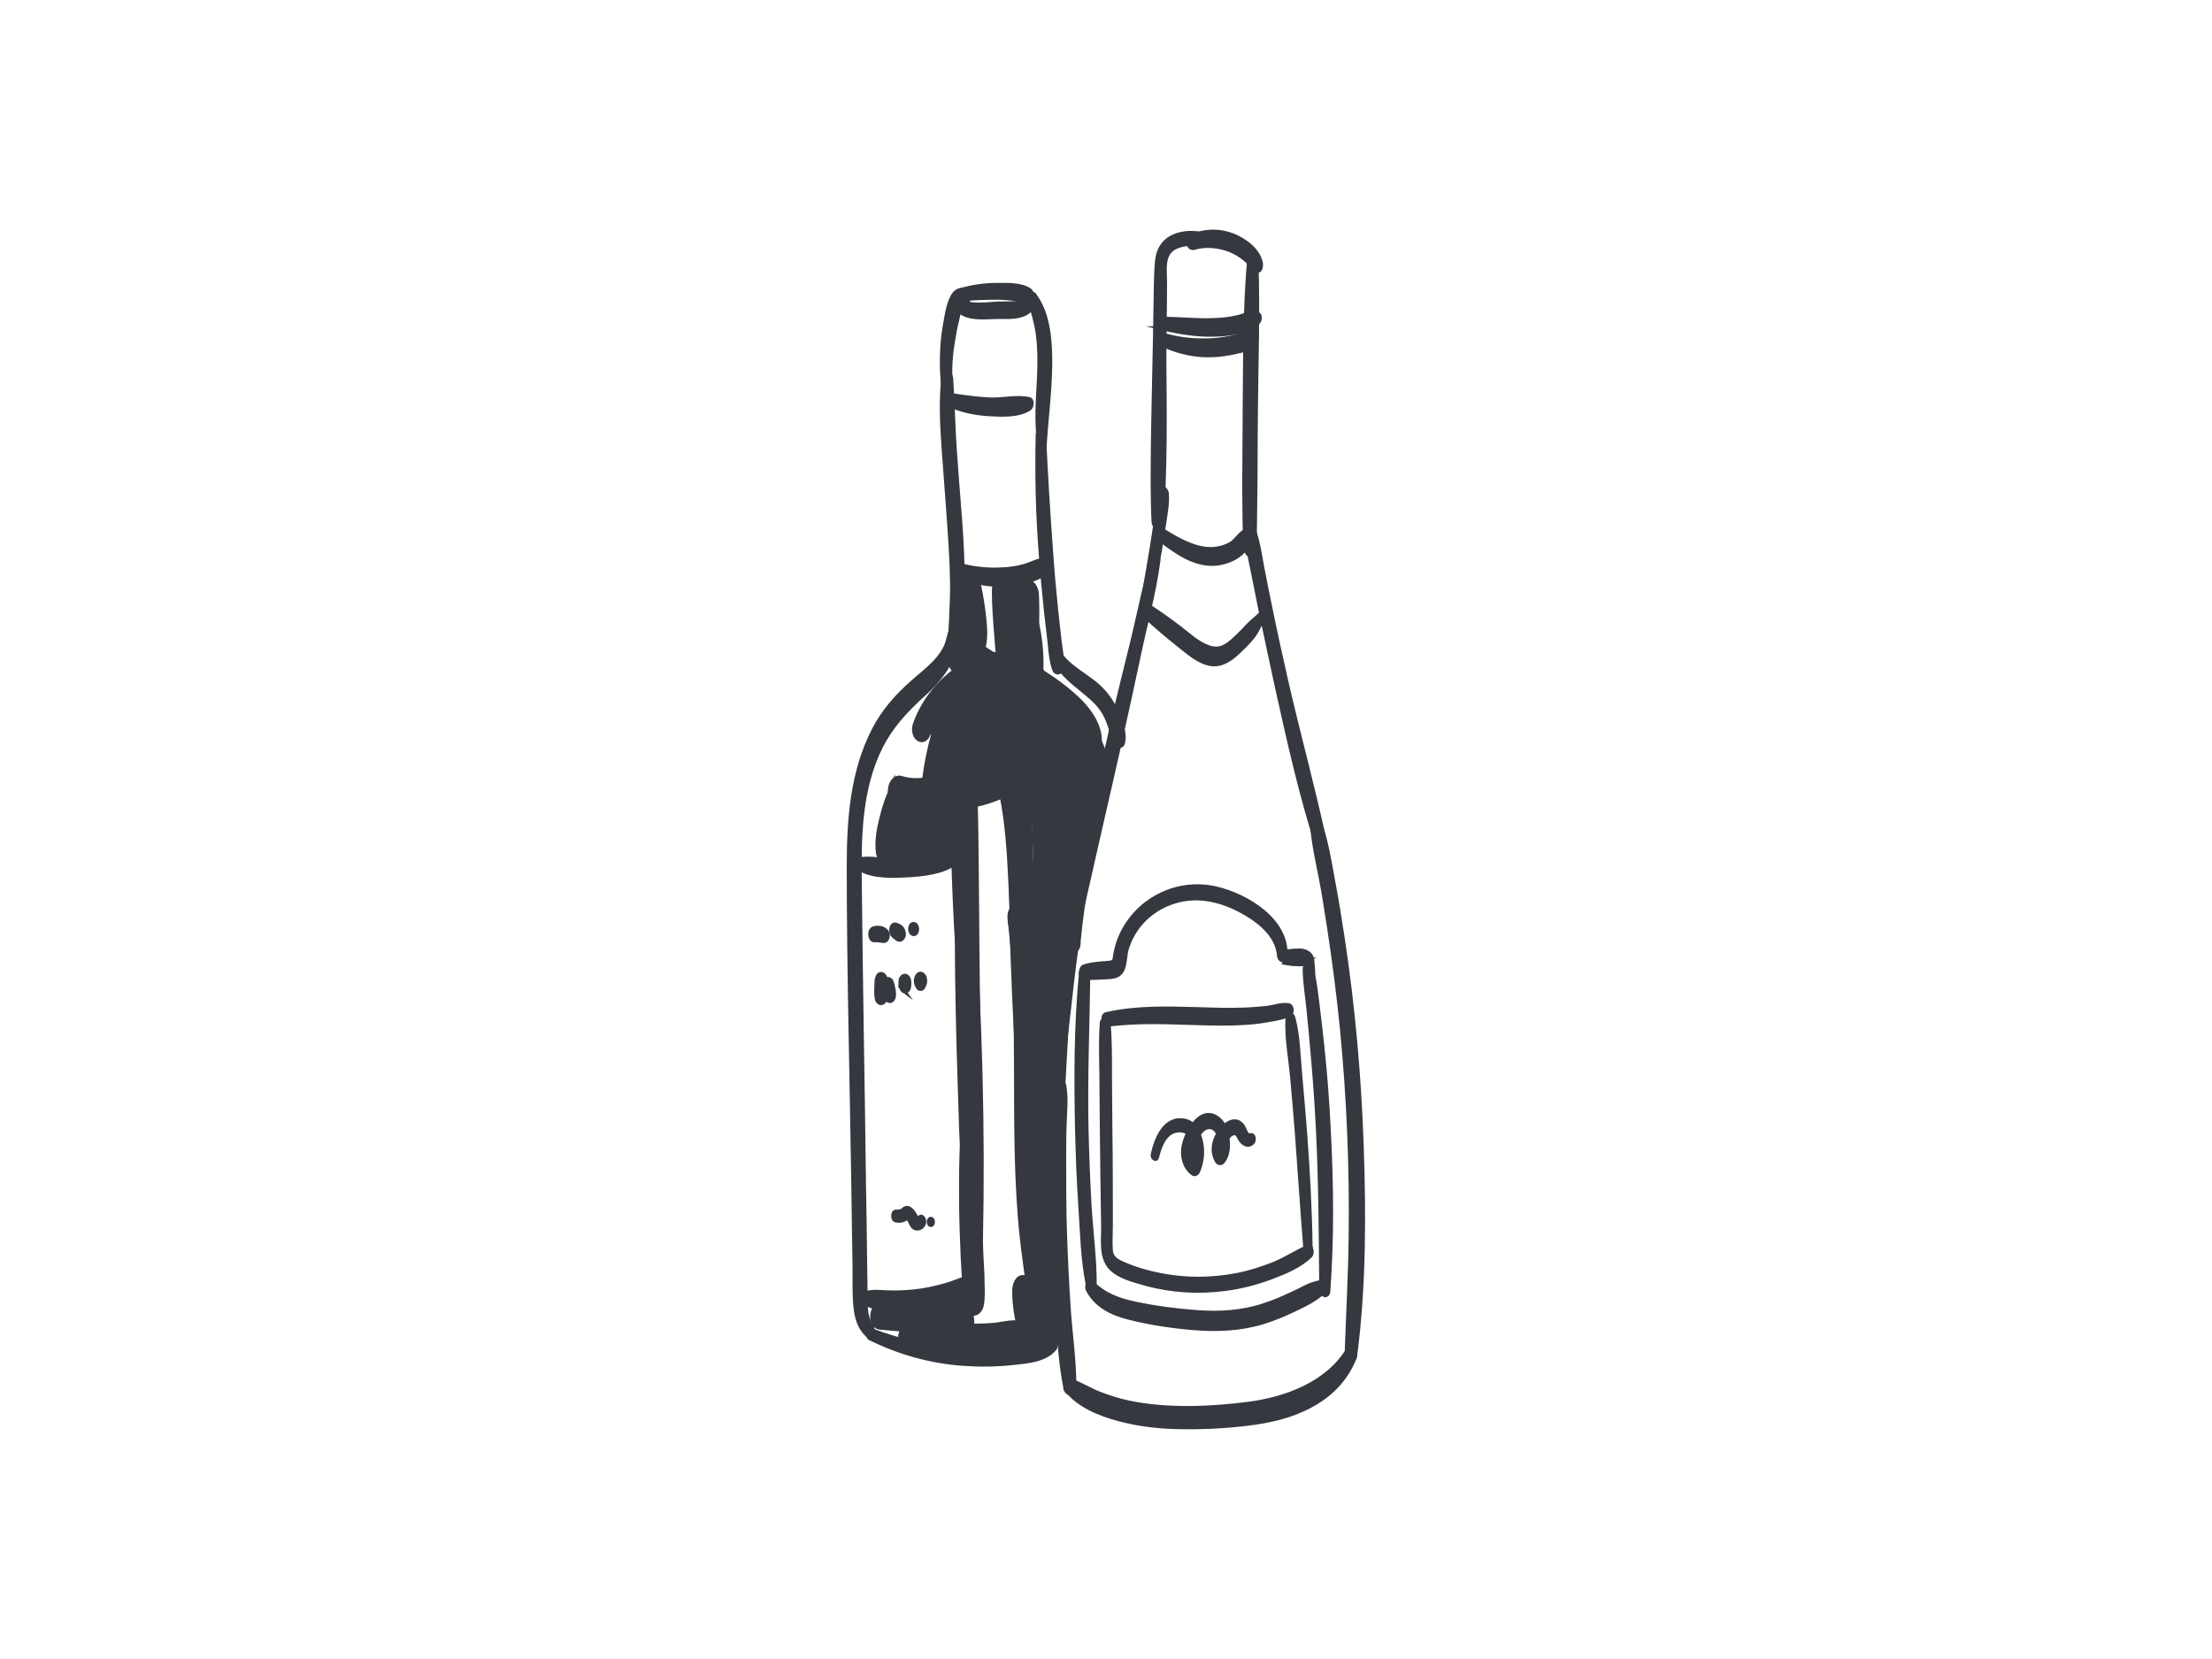 <svg xmlns="http://www.w3.org/2000/svg" id="Layer_1" data-name="Layer 1" viewBox="0 0 100 75"><defs><style>      .cls-1 {        fill: #35383f;        stroke: #35383f;        stroke-miterlimit: 10;        stroke-width: .2px;      }    </style></defs><path class="cls-1" d="M43.76,13.43c-.11-.4-.49-.39-.68-.04-.22.39-.28.92-.36,1.35-.09.49-.12.99-.13,1.49,0,.26,0,.53.02.79.02.21.01.45.11.64.04.09.15.11.18,0,.09-.31.04-.67.05-.99.01-.37.04-.73.1-1.1s.11-.7.2-1.05c.04-.19.08-.39.15-.57.06-.16.14-.18.28-.26.08-.05.11-.17.09-.26h0Z"></path><path class="cls-1" d="M42.66,17.04c-.12,1.04-.07,2.08,0,3.12s.16,2.07.23,3.11.15,2.07.16,3.1-.09,2.1-.1,3.15c0,.17.22.35.29.11.27-.98.28-2.02.28-3.04s-.05-2.11-.13-3.16-.17-2.11-.24-3.17-.09-2.11-.16-3.17c-.02-.23-.29-.36-.33-.06h0Z"></path><path class="cls-1" d="M43.2,13.52c-.03,1,1.28.81,1.92.8.41,0,.92.04,1.28-.18.25-.15.44-.45.37-.75-.02-.08-.09-.14-.15-.06-.35.48-.92.38-1.46.4-.26,0-1.64.2-1.66-.22-.01-.29-.29-.27-.3,0h0Z"></path><path class="cls-1" d="M43.47,13.52c.52-.05,1.05-.07,1.58-.07.25,0,.51.02.76.05s.49.1.73.01c.13-.04.12-.3.02-.37-.38-.29-1.07-.25-1.53-.25-.55,0-1.08.09-1.61.23-.15.04-.12.42.05.4h0Z"></path><path class="cls-1" d="M46.55,13.56c.15.52.31,1.03.38,1.57s.08,1.12.06,1.69c-.04,1.16-.19,2.36.06,3.51.03.15.15.08.16-.04.07-1.25.24-2.5.26-3.76.01-1.04-.06-2.31-.7-3.17-.12-.16-.25.07-.21.2h0Z"></path><path class="cls-1" d="M46.92,19.68c-.04,1.79,0,3.57.14,5.36.06.88.15,1.76.24,2.64.05.43.1.86.15,1.29s.07.9.22,1.3c.08.21.31.13.33-.07.03-.41-.06-.83-.11-1.24-.05-.45-.1-.9-.15-1.35-.09-.88-.17-1.76-.23-2.64-.13-1.76-.24-3.53-.32-5.3-.01-.25-.27-.25-.27,0h0Z"></path><path class="cls-1" d="M42.87,28.94c-.22.82-.97,1.34-1.58,1.88-.72.63-1.34,1.32-1.78,2.18-.98,1.9-1.13,4.06-1.13,6.16,0,4.69.13,9.39.2,14.08.02,1.33.04,2.66.06,4,.01.6-.02,1.22.04,1.82.05.48.16.94.53,1.28.19.17.28-.27.19-.39-.28-.37-.27-.82-.28-1.26,0-.57-.01-1.13-.02-1.7-.01-1.15-.03-2.3-.05-3.45-.03-2.28-.06-4.56-.1-6.84-.03-2.26-.07-4.52-.09-6.77-.03-2.08,0-4.27.95-6.17.47-.93,1.14-1.65,1.9-2.34.69-.62,1.29-1.33,1.49-2.26.05-.22-.25-.52-.33-.2h0Z"></path><path class="cls-1" d="M39.33,60.49c1.34.66,2.76,1.06,4.26,1.16.74.05,1.48.04,2.21-.04.64-.07,1.44-.12,1.88-.65.09-.11.09-.59-.14-.46-.6.33-1.24.44-1.91.51s-1.4.09-2.11.04c-1.41-.09-2.82-.4-4.14-.91-.16-.06-.18.28-.05.35h0Z"></path><path class="cls-1" d="M47.51,29.43c.25.85.89,1.33,1.54,1.86.36.29.7.6.92,1.02.13.25.22.52.3.79.06.21.1.46.29.59.08.05.16.01.19-.08.14-.46-.12-1.05-.31-1.48s-.48-.82-.84-1.14c-.6-.53-1.54-.94-1.85-1.73-.09-.23-.3,0-.25.17h0Z"></path><path class="cls-1" d="M43.22,25.94c.66.35,1.33.51,2.09.48.62-.02,1.54-.14,2-.59.11-.11.13-.54-.11-.52-.31.03-.61.21-.91.29-.33.09-.66.14-1,.15-.66.04-1.37-.04-2.01-.23-.21-.06-.22.34-.07.42h0Z"></path><path class="cls-1" d="M43.04,18.36c.57.22,1.13.33,1.74.36.55.03,1.27.06,1.75-.25.11-.07.16-.38-.01-.42-.54-.12-1.15.03-1.7.02-.58-.02-1.17-.1-1.75-.19-.2-.04-.19.43-.03.49h0Z"></path><path class="cls-1" d="M38.89,39.29c.6.35,1.52.31,2.19.27s1.5-.13,2.08-.53c.11-.08.08-.38-.08-.39-.33-.01-.69.07-1.02.12s-.7.1-1.05.12c-.33.02-.67.02-1,0-.36-.02-.75-.09-1.1-.03-.19.03-.16.34-.03.42h0Z"></path><path class="cls-1" d="M43.42,38.92c.08,2.45.23,4.91.31,7.36s.13,4.91.13,7.37c0,1.41-.02,2.82-.04,4.23,0,.14.08.36.24.35.17,0,.22-.23.23-.36.16-4.95.08-9.91-.2-14.85-.08-1.39-.2-2.78-.36-4.16-.03-.27-.32-.17-.31.07h0Z"></path><path class="cls-1" d="M39.07,58.89c.37.23.82.25,1.25.27.46.02.93,0,1.39-.07s.89-.16,1.32-.3.86-.28,1.12-.65c.06-.08.06-.32-.07-.35-.37-.08-.75.13-1.09.24-.44.14-.88.25-1.34.32-.42.06-.85.09-1.28.09s-.86-.08-1.26.03c-.14.04-.13.34-.02.41h0Z"></path><path class="cls-1" d="M41.9,33.31c.42-.83,1.04-1.57,1.84-2.06l-.33-1.08c-.62.58-1.11,1.34-1.43,2.13-.14.34.09,1.18.57.83.4-.29.67-.72.94-1.13.24-.37.47-.71.92-.83l-.47-.87c-.38.84-.82,1.68-1.13,2.55-.09.24-.06.62.16.79s.44,0,.51-.22c.23-.7.78-1.47,1.4-1.89l-.33-.12c-.13-.21,0-.34-.08-.14-.03.07-.06.13-.1.2-.08.17-.17.33-.25.5-.17.35-.35.69-.51,1.04-.1.23-.06.58.09.79.11.16.37.27.52.09.48-.55.96-1.11,1.45-1.66l-.67-.56c.03.44-.18.84-.5,1.14-.25.24-.27.69-.15.99.11.26.4.48.66.24.66-.62.96-1.51.86-2.4-.02-.2-.06-.43-.23-.57-.12-.1-.33-.12-.44.01-.47.57-.96,1.12-1.45,1.68l.61.88c.23-.51.43-1.04.64-1.56.19-.48.29-.95,0-1.42-.06-.09-.22-.2-.33-.12-.39.26-.71.57-1,.95-.14.18-.26.36-.38.55s-.21.41-.35.58l.48.89c.47-.84.82-1.76,1.22-2.64.15-.32-.02-.99-.47-.87-.5.13-.84.52-1.12.92-.25.36-.46.83-.84,1.08l.48.89c.28-.64.66-1.19,1.13-1.71.18-.2.22-.5.14-.75-.05-.16-.25-.48-.47-.33-.98.65-1.72,1.52-2.12,2.64-.07.2-.05.47.1.62.12.13.33.13.42-.05h0Z"></path><path class="cls-1" d="M43.56,33.71c-.34,1.25-.57,2.49-.62,3.78l.89-.02c.02-.75.02-1.49-.02-2.24-.03-.62.03-1.51-.63-1.82-.21-.1-.4.13-.46.3-.51,1.46-.65,2.98-.46,4.52.03.21.2.5.45.49.25,0,.39-.3.42-.51.14-.82.14-1.64.03-2.46-.03-.2-.19-.48-.43-.47s-.37.29-.4.49c-.1.68-.26,1.34-.44,2l.74-.02c-.16-.38-.35-.75-.51-1.12-.13-.28-.3-.63-.65-.61-.2,0-.34.25-.36.44-.03.33-.04.66-.06.99-.01.23.13.58.38.62s.42-.25.45-.47c.08-.7-.08-1.42-.51-1.98-.29-.38-.6-.05-.68.29-.14.59-.29,1.22-.19,1.83.07.4.52.56.68.12.18-.52.18-1.1.31-1.63l-.68.29c.16.23.28.48.26.76l.83.15c0-.28-.01-.55-.03-.83l-.27.57c-.08-.06-.1-.06-.06.02l.06.18.11.35c.08.24.12.48.2.72.14.42.61.38.74-.02.24-.75.4-1.54.51-2.31l-.85-.15c.07.65.05,1.28-.06,1.92l.87-.02c-.16-1.18-.03-2.38.34-3.5l-.46.3c-.08-.04-.07-.21-.06.02,0,.12,0,.24.01.35,0,.27.01.55.02.82,0,.55,0,1.1-.01,1.65,0,.26.15.67.46.66.33,0,.42-.44.43-.69.05-1.13.15-2.27.36-3.38.04-.2-.02-.5-.21-.61-.18-.1-.37.04-.42.22h0Z"></path><path class="cls-1" d="M43.21,26.45c.03.95.08,1.9.15,2.86.02.24.11.58.38.63.26.04.43-.25.46-.48.11-.93.13-1.88.08-2.82l-.83.19c.1.43.17.87.2,1.32.03.47.01.95.18,1.39.08.21.36.33.49.08.25-.48.23-1.03.18-1.55s-.13-1.07-.25-1.6c-.05-.22-.21-.51-.48-.45s-.36.41-.35.64c.04.83.02,1.65-.06,2.47l.84.15c-.1-1-.2-1.99-.33-2.99-.02-.18-.18-.41-.38-.36s-.29.33-.28.52h0Z"></path><path class="cls-1" d="M45.5,26.32c-.17.87-.12,1.81.24,2.62.08.18.25.36.47.27s.29-.4.28-.6c0-.74-.05-1.49-.02-2.24l-.77.02c.08,1.04.16,2.08.26,3.12.02.24.1.59.39.64.26.04.45-.25.46-.48.06-.92.1-1.84.06-2.76,0-.22-.11-.55-.37-.6s-.39.24-.43.45c-.14.65-.16,1.34.14,1.95.22.43.54.1.55-.24.02-.47.01-.94.09-1.4l-.8-.14c.03.81,0,1.61-.1,2.41l.85.15c-.11-1.09-.24-2.18-.37-3.27-.03-.2-.2-.46-.43-.41-.24.05-.33.37-.32.58.03.74-.02,1.49-.03,2.24l.75-.33c-.21-.56-.36-1.13-.31-1.73.02-.2-.01-.51-.24-.59s-.35.17-.38.35h0Z"></path><path class="cls-1" d="M43.24,30.34c.57.19,1.06.42,1.47.87.19.21.46,0,.55-.18.12-.25.13-.64-.05-.86-.19-.24-.39-.47-.58-.72l-.37,1.05c.48.25.88.61,1.18,1.05l.26-1.07c-.31-.03-.53-.29-.78-.43-.28-.16-.35.44-.28.59.21.4.58.68.88,1.01.18.2.44,0,.52-.17.12-.25.11-.59-.05-.82-.41-.58-.93-1.02-1.55-1.36-.2-.11-.4.14-.45.3-.08.23-.07.55.08.75.19.25.37.51.55.77l.5-1.04c-.47-.48-1.13-.81-1.81-.77-.44.03-.45.92-.07,1.04h0Z"></path><path class="cls-1" d="M44.49,30.56c.34.15.76.17,1.12.28.17.05.33.11.49.18.1.04.19.09.28.14.04.02.2.16.15.05l-.05-.47v.07c.08-.14.16-.28.25-.42-.17.08-.32.1-.46.23-.18.15-.17.55.02.7.15.12.3.14.47.22.16.07.29-.05.38-.16.23-.29.17-.77-.05-1.05-.18-.24-.53-.38-.8-.49-.52-.21-1.29-.41-1.82-.14-.3.15-.28.74.02.88h0Z"></path><path class="cls-1" d="M46.16,30.85l-.03.1-.14.13.06-.02-.26-.05c.41.28.8.6,1.09,1,.14.18.24.37.34.58.11.22.18.49.33.68.22.28.51.06.55-.24.07-.65-.27-1.34-.66-1.85s-.85-.89-1.42-1.12c-.08-.03-.2,0-.26.06-.16.18-.24.37-.22.61.01.17.08.42.28.46.19.03.31-.18.33-.35h0Z"></path><path class="cls-1" d="M46.54,31.85c.25.98.48,1.96.68,2.95.05.24.25.55.54.44s.32-.56.28-.81c-.22-1.44-.98-2.72-2.04-3.69-.35-.32-.65.28-.62.57.05.44.18.83.43,1.2.23.33.52.62.75.95.47.67.7,1.39.82,2.19l.8-.54c-.32-.6-.63-1.2-1.01-1.77-.19-.29-.38-.57-.59-.84-.18-.24-.39-.53-.71-.57-.83-.1-.69,1.22-.47,1.67.32.64.81,1.21,1.23,1.79l.58-.93c-.4-.55-1.01-1.04-1.7-1.13-.82-.11-1.31.7-1.14,1.44.04.19.27.62.54.44.58-.38,1.09-1.29.62-1.95-.41-.58-1.24-.08-1.55.35-.38.52-.52,1.69.33,1.81.35.05.72.02,1.08.02.39,0,.78,0,1.16.01l-.15-1.29c-.52.12-1.04.28-1.56.43-.42.12-.83.25-1.06.66-.12.22-.15.49-.07.73.05.15.2.44.41.4.68-.15,1.32-.4,1.91-.78.52-.34.27-1.65-.37-1.21-.47.32-1.02.55-1.57.67l.34,1.13c.14-.25.67-.3.92-.37.44-.12.89-.24,1.33-.38.48-.15.39-1.29-.15-1.29-.41,0-.81,0-1.22,0-.19,0-.39,0-.58,0-.15,0-.32.03-.45-.04l.19.16-.04-.05.12.29c.06.21-.07.18.05.07.05-.05.1-.1.16-.14s.14-.07.21-.09c.06-.01.14.03.09-.02l-.16-.23.03.08-.06-.5c0,.14-.08.24-.2.31l.54.44c-.1.24-.11.34-.03.28.01,0,.03-.02.04-.02.06,0,.13-.04.2-.03.17,0,.34.07.49.15.29.14.55.36.74.61.17.22.44.23.6-.01s.16-.67-.02-.92c-.23-.31-.46-.61-.69-.92-.1-.14-.21-.27-.31-.41-.05-.07-.1-.13-.14-.2l-.03-.05c-.05-.15-.07-.11-.05.12l-.17.16c.1-.06.75,1.04.84,1.2.28.47.55.96.76,1.47.09.2.28.4.51.3s.33-.44.31-.66c-.07-.9-.35-1.76-.81-2.54-.2-.34-.45-.65-.72-.95-.22-.25-.48-.51-.52-.85l-.6.74c.88.76,1.42,1.81,1.62,2.94l.82-.37c-.25-1.02-.54-2.02-.87-3.01-.06-.19-.26-.32-.44-.21-.19.12-.24.43-.19.63h0Z"></path><path class="cls-1" d="M43.09,35.85c-.02,1.26,0,2.52.04,3.79.02.62.05,1.24.08,1.86s.05,1.32.21,1.93c.04.15.13.35.31.34s.27-.21.29-.36c.1-.63.05-1.3.02-1.93s-.05-1.24-.07-1.86c-.05-1.26-.1-2.52-.18-3.78-.01-.21-.11-.54-.37-.54s-.34.36-.34.55h0Z"></path><path class="cls-1" d="M43.4,35.62c-.21,4.51-.15,9.05,0,13.56.02.63.04,1.26.06,1.88.01.3.03.61.05.91.02.34,0,.72.16,1.03.15.29.42.29.55-.01.12-.27.1-.57.1-.86s0-.57,0-.85c-.01-.57-.03-1.13-.04-1.7-.02-1.11-.05-2.23-.06-3.34-.04-2.27-.05-4.54-.07-6.81-.01-1.28-.03-2.55-.06-3.83,0-.2-.11-.52-.36-.52s-.33.35-.33.54h0Z"></path><path class="cls-1" d="M45.78,35.62c-.17,4.1,0,8.22.22,12.32.03.56.06,1.13.11,1.69.03.32.09.63.13.95.04.3.06.59.16.88.14.45.58.21.64-.14.09-.5,0-1.03.03-1.53s-.03-1.05-.06-1.57c-.06-1-.11-2.01-.16-3.02-.1-2.03-.17-4.06-.23-6.1-.03-1.17-.07-2.33-.12-3.5,0-.21-.11-.53-.37-.53s-.33.35-.34.55h0Z"></path><path class="cls-1" d="M45.13,35.29c.35,1.33.46,2.73.53,4.1.08,1.44.14,2.88.22,4.32.16,2.93.32,5.87.5,8.8.05.81.1,1.62.16,2.43s.1,1.73.29,2.56c.04.16.14.38.34.37s.3-.23.32-.39c.07-.75.02-1.51,0-2.26s-.07-1.5-.11-2.25c-.08-1.5-.17-2.99-.26-4.49-.18-2.94-.34-5.88-.55-8.82-.12-1.63-.3-3.23-.82-4.79-.06-.19-.26-.32-.44-.21-.19.12-.24.43-.19.63h0Z"></path><path class="cls-1" d="M45.66,41.61c.5,4.44.1,8.91.45,13.36.05.64.12,1.29.21,1.93s.14,1.33.42,1.88c.08.16.23.34.43.25s.25-.37.26-.56c.03-.57-.13-1.17-.2-1.74-.07-.52-.12-1.03-.17-1.55-.1-1.11-.14-2.21-.17-3.32-.05-2.24-.04-4.49-.17-6.73-.08-1.27-.21-2.54-.45-3.79-.03-.19-.19-.42-.41-.33-.23.09-.23.42-.21.61h0Z"></path><path class="cls-1" d="M46.63,35.4c.24,3.07.27,6.16.02,9.22-.02.28.02.72.33.83s.5-.24.54-.49c.49-2.99.65-6.06.51-9.09-.01-.25-.13-.65-.45-.65s-.42.43-.41.67c.12,2.82-.03,5.66-.38,8.45-.04.29.03.73.34.85s.51-.25.55-.5c.4-2.3.79-4.61,1.17-6.91l-.87-.34c-.21,1.56-.4,3.12-.54,4.69s-.31,3.19-.21,4.77c.01.21.09.51.34.55s.37-.22.4-.42c.2-1.53.22-3.08.35-4.62.14-1.55.31-3.09.54-4.63.04-.28-.03-.72-.33-.83s-.49.24-.54.49c-.41,2.3-.8,4.6-1.19,6.9l.89.35c.36-2.93.45-5.87.35-8.82l-.86.02c.1,2.93-.08,5.83-.52,8.73l.87.34c.22-3.2.18-6.4-.17-9.58-.02-.21-.1-.54-.38-.54-.25,0-.36.36-.35.56h0Z"></path><path class="cls-1" d="M47.31,43.09c-.16,1.6-.22,3.21-.22,4.83,0,.78,0,1.57.03,2.35s.05,1.66.21,2.47c.08.4.54.41.58-.01.07-.8.04-1.61.03-2.41s-.03-1.57-.03-2.35c0-1.59.02-3.17.01-4.76,0-.17-.08-.42-.28-.45s-.31.18-.33.34h0Z"></path><path class="cls-1" d="M46.77,47.2c.02,1.84.06,3.68.13,5.52.03.91.06,1.82.1,2.73s.01,1.9.19,2.8c.09.45.59.46.64-.02.11-.92,0-1.88-.03-2.8s-.07-1.82-.11-2.73c-.08-1.84-.18-3.68-.3-5.51-.01-.18-.09-.47-.33-.47s-.3.31-.3.49h0Z"></path><path class="cls-1" d="M48.74,42.7c.1-1.11.26-2.22.46-3.32.1-.53.21-1.06.33-1.59.13-.56.32-1.13.41-1.7.02-.14,0-.35-.13-.44-.1-.08-.25-.05-.31.07-.25.51-.38,1.07-.51,1.61-.14.58-.27,1.17-.37,1.76-.21,1.17-.32,2.34-.36,3.52-.01.37.45.52.49.09h0Z"></path><path class="cls-1" d="M47.24,31.62c.56,1.07,1.03,2.21,1.35,3.38.06.21.2.5.47.44s.35-.4.34-.63c-.04-1.52-.7-2.97-1.86-3.97l-.28,1.13c.8.33,1.38,1.06,1.49,1.92l.69-.64c-.46-.86-1.07-1.62-1.78-2.28l-.39,1.1c.92.65,1.57,1.55,1.91,2.62l.48-1.01c-.25-.06-.54-.08-.72-.27s-.46.02-.52.22c-.23.78-.4,1.58-.49,2.38l.86.16c0-.82-.07-1.64-.2-2.45-.04-.23-.22-.51-.48-.45s-.36.41-.35.64c.03.99.06,1.97.1,2.96,0,.25.12.61.4.65s.43-.26.47-.5c.14-.72.33-1.43.58-2.13l-.84-.32c.06.78,0,1.55-.18,2.31-.06.26.03.67.28.8s.46-.05.55-.29l.71-1.88-.85-.32c0,.55-.08,1.1-.23,1.63-.09.3-.08.71.18.93s.52,0,.61-.26c.42-1.17.69-2.38.02-3.51-.25-.43-.58-.83-.89-1.22s-.68-.82-1.1-1.13c-.2-.15-.41-.28-.62-.41-.11-.06-.22-.12-.32-.18-.07-.04-.2-.16-.27-.17-.05-.07-.06-.05-.02.06.01.05,0,.09-.03.11,0,0,.15.05.17.06.25.14.48.36.7.54.41.33.83.66,1.19,1.05.34.35.53.68.62,1.15l.34-.72c-.66-.04-1.04-.93-1.36-1.41-.4-.59-.85-1.2-1.54-1.46l.27.52c.07-1.27-.07-2.53-.41-3.75l-.61.27c.21.7.29,1.44.39,2.16s.16,1.41.19,2.12c0,.23.12.6.41.6s.39-.4.38-.61c-.02-.78-.1-1.55-.22-2.32s-.36-1.47-.55-2.21c-.05-.18-.18-.41-.4-.33-.21.08-.25.42-.21.6.27,1.15.37,2.32.3,3.5-.01.18.09.45.27.52.66.25,1.01.84,1.42,1.39.43.58.91,1.06,1.49,1.48.28.2.48-.09.53-.35.21-.99-.53-1.88-1.22-2.47-.38-.33-.78-.63-1.21-.9-.31-.19-.75-.58-1.14-.43s-.52.69-.47,1.07c.06.46.38.76.75.99.8.51,1.39,1.25,1.94,2.02.26.37.68.78.74,1.24.07.5-.16,1.03-.33,1.49l.79.67c.22-.76.33-1.53.34-2.32,0-.23-.11-.56-.35-.65s-.42.13-.5.33l-.71,1.88.84.51c.21-.87.27-1.78.2-2.68-.02-.23-.09-.56-.35-.65-.23-.08-.43.12-.5.33-.28.8-.49,1.62-.65,2.46l.87.16c-.04-.99-.09-1.97-.14-2.96l-.83.19c.1.7.14,1.4.14,2.11,0,.24.12.6.4.64s.45-.26.47-.49c.07-.77.18-1.53.35-2.28l-.56.36c.27.24.51.5.88.57.55.1.6-.64.48-1.01-.41-1.22-1.22-2.28-2.27-3.02-.24-.17-.47,0-.56.24-.1.28-.05.65.17.86.61.57,1.13,1.24,1.53,1.98.11.2.29.41.53.25s.26-.5.23-.76c-.16-1.23-.98-2.27-2.11-2.75-.24-.1-.42.17-.47.37-.06.26-.02.58.18.76.83.75,1.36,1.8,1.41,2.92l.81-.19c-.38-1.3-.9-2.52-1.61-3.68-.11-.18-.32-.18-.45-.03-.14.16-.17.48-.07.68h0Z"></path><path class="cls-1" d="M46.93,31.64c.25-1.43.19-2.89-.29-4.27-.05-.16-.22-.27-.37-.17-.17.1-.18.36-.16.53.08.65.14,1.33.31,1.97.1.39.46.26.46-.11,0-.7-.12-1.41-.21-2.11l-.56.25c.3,1.22.46,2.46.31,3.72-.02.15.01.41.19.47s.28-.13.31-.28h0Z"></path><path class="cls-1" d="M45.21,27.73c.05,1.05.12,2.1.2,3.14l.78-.02c-.15-1.44-.3-2.88-.49-4.31-.03-.21-.2-.46-.44-.41-.25.05-.32.38-.32.59,0,.64.05,1.27.1,1.91s.08,1.32.28,1.94c.05.17.24.32.41.24.2-.08.24-.35.25-.54.04-.59-.08-1.2-.13-1.79s-.08-1.19-.14-1.79l-.76.18c.2,1.32.36,2.66.46,4,.02.23.12.59.4.58.27,0,.39-.39.38-.6-.09-1.09-.21-2.18-.33-3.27-.02-.18-.18-.39-.37-.35s-.28.32-.27.5h0Z"></path><path class="cls-1" d="M43.28,32.26c-.62.27-.8,1.08-.99,1.66-.24.74-.43,1.49-.59,2.26l.87.34c.11-1.34.43-2.59.74-3.89l-.77-.3c-.34,1.43-.75,2.86-.76,4.35,0,.19.1.48.31.51.23.04.33-.21.37-.39.3-1.33.41-2.71.8-4.03.08-.26.07-.63-.16-.82s-.44.01-.53.23c-.54,1.23-.77,2.66-.88,3.99-.02.28.02.71.33.83s.49-.24.54-.49c.12-.62.27-1.23.45-1.83.16-.53.29-1.13.6-1.59.15-.22.08-1.02-.34-.83h0Z"></path><path class="cls-1" d="M40.85,36.51c.45-.02.92-.07,1.37-.04l-.03-1.29c-.48.11-.96.15-1.44,0-.28-.09-.47.21-.5.45-.05.48-.08.96-.06,1.45.02.45.01,1.06.29,1.43.25.34.55.04.61-.26.08-.39-.05-.8-.07-1.19-.02-.37-.01-.74.03-1.11l-.5.45c.58.22,1.19.26,1.77.05.51-.18.35-1.43-.26-1.24-.4.13-.84.18-1.25.26-.44.09-.45,1.06.03,1.04h0Z"></path><path class="cls-1" d="M40.36,35.57c-.31.87-.44,1.82-.4,2.74,0,.24.11.58.39.63.26.04.44-.25.46-.48.03-.4.05-.8.09-1.21.02-.18.03-.36.04-.54,0-.1.01-.2.02-.3,0-.03.03-.32,0-.2.06-.23.07-.51-.11-.7-.14-.15-.36-.14-.47.05-.25.44-.4.92-.52,1.41-.13.51-.23,1.06-.16,1.59.03.2.17.41.38.42.81.05,1.57.07,2.38-.05.3-.04.4-.38.4-.64,0-.19-.14-.68-.43-.62-.56.11-1.12.22-1.68.32-.26.05-.38.3-.39.55-.01.21.05.62.31.68.48.11.91.03,1.38-.09.43-.11.82-.21,1.26-.08.56.17.57-.78.38-1.07-.11-.17-.23-.34-.35-.52-.12-.19-.35-.21-.49-.03-.15.19-.18.52-.08.73.1.2.19.4.28.6l.45-.94c-.88-.44-1.76.39-2.64.19l-.08,1.23c.56-.11,1.12-.21,1.68-.31l-.14-1.24c-.66.2-1.48.28-2.16.13l.25.86c.11-.42.11-.86.19-1.28s.22-.8.34-1.19l-.65-.11c.05.29-.05.67-.08.96-.04.32-.11.62-.2.93l.8.31c0-.78.07-1.55.21-2.32.04-.21-.02-.52-.22-.63s-.37.04-.44.23h0Z"></path><path class="cls-1" d="M43.53,32.87c-.14.38-.28.77-.41,1.15l.65.55c.14-.54.25-1.12.46-1.63.11-.26.06-.68-.17-.86-.25-.2-.46.01-.56.24-.15.33-.25.67-.33,1.02s-.15.73-.12,1.08c.02.18.06.39.23.49.14.08.31.03.38-.12.14-.28.2-.6.29-.9s.18-.63.27-.95l-.77-.47c-.06.57-.24,1.13-.37,1.69-.05.21.03.54.23.65s.39-.04.45-.24c.12-.4.24-.8.35-1.2.06-.22.06-.54-.14-.69s-.38,0-.45.19h0Z"></path><path class="cls-1" d="M43.6,50c-.13,1.53-.16,3.06-.14,4.59.01.74.04,1.49.07,2.23.02.38.04.76.07,1.14s.07.83.2,1.2c.15.4.5.18.57-.13.07-.34.05-.74.04-1.09,0-.38-.03-.76-.05-1.14-.03-.74-.06-1.49-.07-2.23-.03-1.49-.04-2.97-.07-4.46,0-.18-.09-.44-.29-.47s-.33.19-.34.36h0Z"></path><path class="cls-1" d="M41.54,59.61c.37.14.75.23,1.14.27.35.04.87.14,1.12-.16.2-.24.22-.65-.02-.88-.27-.26-.72-.12-1.07-.12-.37,0-.74,0-1.11-.03-.39-.03-.37.8-.06.91h0Z"></path><path class="cls-1" d="M39.77,60.01c.53.05,1.06.1,1.59.11.45.01,1.16.15,1.5-.2.2-.21.18-.6-.02-.8-.34-.33-1.07-.2-1.51-.19-.53.01-1.06.06-1.58.11-.43.04-.4.93.02.97h0Z"></path><path class="cls-1" d="M43.4,59.33l.03.02-.08-.05c.11.09.22.1.34.03.09-.05.18-.09.23-.19.07-.14.1-.27.08-.42-.01-.13-.06-.28-.17-.36-.06-.05-.13-.08-.2-.07-.02,0-.05,0-.07.01s-.05,0-.07.01c-.06.01-.06.01-.1.05-.06.04-.1.1-.14.16-.09.14-.1.32-.07.48.02.08.04.15.09.21.04.06.08.1.15.12h0Z"></path><path class="cls-1" d="M42.31,60.45c.52.14,1.2.1,1.55-.35.14-.18.13-.76-.16-.82-.24-.04-.43.05-.66.11-.22.05-.44.08-.66.11-.38.05-.43.86-.06.95h0Z"></path><path class="cls-1" d="M46.74,60.09c.08-.57-.04-1.19-.09-1.76-.02-.23-.12-.6-.41-.59s-.38.4-.38.61c-.01.67.13,1.38.3,2.03.05.19.17.46.41.45s.35-.28.39-.47c.11-.56.28-1.15.19-1.72-.05-.29-.31-.44-.51-.19-.32.41-.37,1.11-.48,1.6l.8-.02c-.16-.62-.22-1.23-.32-1.85l-.76.34c.07.55.08,1.19.29,1.71.15.37.52.21.57-.13h0Z"></path><path class="cls-1" d="M46.77,59.12c.05.34.13.67.21,1.01.04.16.15.39.35.39.19,0,.31-.24.33-.4.04-.37.1-.77-.02-1.12l.05.25c-.01-.14-.02-.29-.06-.43-.07-.28-.36-.4-.49-.08-.05.13-.08.26-.1.4l.08-.22c-.17.32-.15.73-.16,1.09l.65-.29c-.14-.26-.23-.53-.3-.82-.04-.16-.17-.37-.36-.3s-.21.37-.19.54h0Z"></path><path class="cls-1" d="M45.32,61.26c.23.08.48.08.72.09.26,0,.5,0,.71-.17.24-.2.21-.72-.02-.91-.21-.16-.46-.17-.71-.16-.24,0-.49.01-.72.09-.37.13-.33.93.03,1.06h0Z"></path><path class="cls-1" d="M40.93,60.84c.89.24,1.84.3,2.76.34.45.02.91.02,1.36-.01s.96-.05,1.29-.35c.24-.22.23-.84-.11-.97-.38-.15-.87.01-1.27.05-.43.04-.87.04-1.31.04-.89,0-1.8-.06-2.68.09-.32.06-.38.73-.05.82h0Z"></path><path class="cls-1" d="M47.49,60.7c.05-.5.04-1.01.04-1.52s.01-.99-.04-1.49c-.03-.27-.37-.38-.45-.08-.15.49-.18,1.01-.21,1.52s-.03,1.06.07,1.58c.08.42.55.42.59-.01h0Z"></path><path class="cls-1" d="M47.94,60.27c0-.5,0-1.01-.02-1.51-.01-.47.02-1.01-.15-1.46-.09-.24-.37-.24-.44.01-.13.46-.07.99-.04,1.47.02.5.06,1.01.09,1.51.01.16.08.42.29.41s.27-.27.27-.43h0Z"></path><path class="cls-1" d="M47.78,49.02c-.16.52-.13,1.15-.15,1.69s-.03,1.12-.04,1.68c-.02,1.16,0,2.32.04,3.48s.09,2.32.18,3.48.14,2.31.37,3.42c.07.33.38.2.38-.09,0-1.16-.17-2.32-.25-3.47s-.13-2.24-.17-3.36-.04-2.24-.04-3.36c0-.56,0-1.12.02-1.68s.09-1.19-.02-1.75c-.03-.17-.24-.26-.31-.05h0Z"></path><path class="cls-1" d="M48.21,62.82c.56.72,1.51,1.1,2.37,1.33.9.24,1.83.35,2.76.36,1,.02,2.02-.03,3.02-.15s1.97-.33,2.85-.8c.93-.49,1.62-1.19,2.02-2.17.08-.18-.13-.63-.3-.34-.94,1.52-2.8,2.2-4.48,2.42s-3.66.31-5.4-.05c-.47-.1-.93-.24-1.38-.42s-.85-.44-1.3-.59c-.2-.07-.22.3-.14.4h0Z"></path><path class="cls-1" d="M61.26,61.25c.4-3.12.4-6.31.29-9.46-.11-3.16-.39-6.32-.87-9.45-.13-.86-.27-1.71-.43-2.56s-.29-1.75-.6-2.58c-.09-.25-.33-.06-.32.14.06.78.23,1.54.38,2.3s.27,1.55.39,2.33c.23,1.52.43,3.05.58,4.58.3,3.1.43,6.21.39,9.32-.02,1.77-.12,3.54-.18,5.31,0,.28.33.39.37.07h0Z"></path><path class="cls-1" d="M59.89,38.09c-.51-2.39-1.16-4.74-1.71-7.12-.27-1.18-.53-2.36-.77-3.54-.12-.58-.24-1.17-.35-1.75s-.19-1.21-.41-1.78c-.09-.23-.28-.05-.28.12,0,.62.16,1.23.28,1.84s.23,1.17.35,1.75c.25,1.2.51,2.4.77,3.6.53,2.38,1.06,4.76,1.81,7.08.1.3.35,0,.31-.21h0Z"></path><path class="cls-1" d="M48.01,50.35c-.07-1.43-.14-2.87-.17-4.31-.02-.7-.02-1.4-.02-2.1,0-.36.01-.72.02-1.08s.02-.73-.04-1.07c-.03-.14-.21-.22-.26-.05-.17.66-.12,1.41-.13,2.09,0,.74,0,1.48.01,2.22.04,1.46.13,2.91.31,4.36.03.24.28.15.27-.06h0Z"></path><path class="cls-1" d="M47.99,50.25c.09-1.35.15-2.7.23-4.05.04-.67.09-1.35.14-2.02s.18-1.37.09-2.02c-.02-.17-.22-.23-.28-.05-.11.29-.13.63-.16.94-.04.34-.07.68-.1,1.02-.05.67-.1,1.35-.13,2.03-.07,1.37-.11,2.74-.05,4.11,0,.19.24.28.26.05h0Z"></path><path class="cls-1" d="M47.93,48.96c.13-1.18.28-2.35.41-3.53.06-.58.13-1.16.2-1.74s.2-1.19.14-1.76c-.01-.14-.16-.28-.23-.09-.21.52-.23,1.15-.29,1.7-.07.6-.14,1.2-.2,1.81-.12,1.19-.2,2.38-.26,3.57,0,.18.21.25.24.04h0Z"></path><path class="cls-1" d="M48.04,44.54c.67-2.45,1.19-4.93,1.76-7.4s1.14-4.99,1.67-7.49c.3-1.43.7-2.86.89-4.31.02-.13-.14-.33-.21-.13-.39,1.18-.62,2.43-.91,3.63s-.62,2.48-.9,3.72c-.57,2.49-1.14,4.98-1.71,7.48-.32,1.43-.65,2.86-.92,4.3-.04.21.24.51.33.2h0Z"></path><path class="cls-1" d="M51.87,27.36c.22-.83.42-1.65.56-2.49.07-.42.14-.85.2-1.27s.15-.88.11-1.3c-.02-.15-.19-.33-.27-.1-.13.38-.14.81-.19,1.2-.06.43-.12.85-.19,1.28-.14.85-.28,1.71-.45,2.55-.03.15.17.36.23.14h0Z"></path><path class="cls-1" d="M52.5,23.65c.18-2.43.15-4.89.13-7.32,0-1.21.03-2.42.03-3.62,0-.51-.12-1.17.38-1.49.39-.24.89-.2,1.32-.28.13-.02.16-.31.02-.34-.6-.14-1.4-.06-1.8.47-.24.31-.27.69-.29,1.07-.03.51-.03,1.03-.04,1.55-.03,2.12-.09,4.23-.12,6.35-.01,1.19-.03,2.38.03,3.56.01.24.31.37.34.06h0Z"></path><path class="cls-1" d="M53.96,11.2c.53-.16,1.14-.1,1.65.1.24.1.47.23.67.4.19.15.34.38.55.51.14.09.18-.2.17-.28-.1-.62-.75-1.08-1.29-1.29-.61-.23-1.26-.21-1.86.05-.2.09-.14.57.1.5h0Z"></path><path class="cls-1" d="M56.48,11.72c-.19,2.2-.18,4.4-.2,6.61,0,1.09-.02,2.18-.02,3.27,0,.57,0,1.13.01,1.7s0,1.09.1,1.63c.04.2.23.18.27,0,.1-.54.08-1.09.09-1.63s.01-1.05.02-1.58c0-1.11.01-2.22.02-3.33.02-2.2.1-4.4.02-6.6,0-.22-.28-.33-.3-.05h0Z"></path><path class="cls-1" d="M51.76,27.84c.49.46,1,.89,1.53,1.31.42.33.89.77,1.45.86.52.08.93-.25,1.28-.58.21-.2.41-.4.59-.62.2-.25.3-.5.45-.78.04-.07-.01-.34-.12-.22-.15.16-.34.28-.49.45-.16.17-.33.35-.5.51-.39.37-.74.7-1.31.5-.5-.17-.9-.56-1.32-.88-.46-.35-.92-.68-1.4-.99-.24-.16-.3.31-.16.44h0Z"></path><path class="cls-1" d="M52.47,24.41c.71.53,1.5,1.12,2.44,1.07.64-.04,1.59-.46,1.52-1.24,0-.07-.06-.27-.18-.2-.23.14-.36.4-.6.55-.28.16-.6.24-.92.24-.77,0-1.52-.45-2.16-.84-.17-.1-.23.32-.1.41h0Z"></path><path class="cls-1" d="M52.64,14.85c.75.18,1.5.29,2.27.27.37,0,.73-.05,1.09-.13s.7-.17.91-.48c.05-.08.05-.28-.06-.32-.3-.08-.59.08-.87.15-.37.09-.75.13-1.13.14-.72.03-1.45-.05-2.17-.06-.18,0-.18.39-.03.43h0Z"></path><path class="cls-1" d="M52.57,15.58c.7.33,1.45.5,2.23.47.37-.01.73-.07,1.08-.15s.75-.14.9-.49c.04-.09.02-.25-.06-.31-.25-.18-.56.03-.82.11-.36.1-.74.16-1.12.18-.72.04-1.45-.03-2.14-.23-.21-.06-.23.36-.07.43h0Z"></path><path class="cls-1" d="M48.88,43.98c-.23,2.34-.23,4.72-.18,7.07.03,1.17.07,2.33.15,3.5s.1,2.39.34,3.55c.05.25.29.15.29-.07,0-1.16-.16-2.33-.23-3.49s-.11-2.33-.14-3.5c-.05-2.34.05-4.67.08-7,0-.24-.29-.34-.32-.06h0Z"></path><path class="cls-1" d="M49.17,58.27c.36.74,1.09,1.1,1.86,1.29.94.24,1.94.39,2.9.47,1.05.09,2.11.05,3.12-.25.49-.15.96-.34,1.42-.56s.91-.43,1.29-.76c.1-.09.11-.52-.1-.48-.24.05-.42.11-.64.22-.19.1-.39.2-.59.29-.43.2-.86.39-1.31.53-.96.32-1.97.38-2.97.31-.95-.07-1.91-.19-2.84-.39-.73-.15-1.44-.41-1.96-.97-.14-.15-.22.19-.18.28h0Z"></path><path class="cls-1" d="M60.04,58.38c.18-2.44.15-4.89.02-7.33-.06-1.22-.15-2.44-.28-3.66-.06-.59-.13-1.17-.2-1.76-.08-.63-.14-1.27-.3-1.88-.06-.24-.29-.16-.29.07.01.6.11,1.2.17,1.79s.12,1.2.17,1.79c.11,1.22.2,2.44.26,3.66.12,2.42.13,4.85.15,7.27,0,.22.28.32.3.05h0Z"></path><path class="cls-1" d="M49,44.16c.27.06.55.04.82.02.22-.01.49,0,.69-.1.38-.2.31-.8.41-1.15.28-.98,1.01-1.75,1.97-2.11,1.08-.41,2.16-.2,3.16.32.8.42,1.71,1.09,1.78,2.07.01.19.25.3.27.05.14-1.64-1.75-2.77-3.14-3.09-1.65-.37-3.32.39-4.14,1.86-.21.38-.35.8-.41,1.24-.02.16-.05.23-.23.26-.12.02-.25.02-.37.03-.28.03-.56.05-.82.15-.14.06-.15.42.01.45h0Z"></path><path class="cls-1" d="M58.13,43.53c.17.03.34.05.51.05.07,0,.17.01.23,0,.08-.02.14-.07.21-.12l-.1.02s.07,0,.05.04c0,.04,0,.08,0,.12,0,.07.01.13.02.2.01.13.02.25.07.37.06.15.19.07.22-.05.04-.19,0-.4-.01-.59-.01-.13-.02-.3-.12-.41s-.28-.18-.42-.18c-.2,0-.42.01-.62.05-.18.04-.23.45-.03.49h0Z"></path><path class="cls-1" d="M49.82,46.24c-.06.76-.03,1.53-.02,2.29s.01,1.57.02,2.36c.01,1.53.04,3.06.06,4.6,0,.59-.11,1.34.33,1.82.38.41,1.07.57,1.59.72,1.16.32,2.4.39,3.6.23.69-.09,1.36-.26,2.01-.5s1.33-.52,1.82-.99c.1-.09.08-.46-.12-.38-.53.22-1,.55-1.53.76s-1.09.39-1.66.5c-1.14.22-2.33.23-3.47,0-.56-.11-1.13-.27-1.65-.5-.3-.13-.56-.26-.59-.62s0-.74,0-1.11c0-1.43,0-2.86-.02-4.29,0-.81-.02-1.61-.02-2.42s.01-1.62-.06-2.42c-.02-.19-.25-.3-.27-.05h0Z"></path><path class="cls-1" d="M59.24,56.44c-.02-1.75-.12-3.51-.25-5.26-.07-.86-.14-1.73-.22-2.59s-.09-1.76-.31-2.58c-.06-.22-.24-.14-.25.06-.04.85.13,1.74.21,2.59s.15,1.73.22,2.59c.13,1.73.24,3.46.38,5.19.02.21.23.21.23,0h0Z"></path><path class="cls-1" d="M50.05,46.32c1.4-.19,2.83-.11,4.24-.07.69.02,1.38.03,2.06-.02.35-.02.7-.07,1.04-.13.31-.06.67-.1.93-.28.12-.08.07-.35-.07-.37-.32-.05-.71.1-1.03.13s-.66.06-.99.07c-.71.03-1.42,0-2.12-.02-1.38-.04-2.75-.08-4.11.23-.17.04-.13.47.05.45h0Z"></path><path class="cls-1" d="M52.3,52.3c.14-.53.37-1.2,1.03-1.21.77,0,.73,1.09.52,1.58l.24-.1c-.49-.38-.13-1.01.17-1.39.21-.27.56-.35.77-.02.11.18.2.74.03.91l.22.04c-.12-.2.04-.46.16-.63.07-.09.16-.19.27-.24.19-.08.26.07.34.22.12.22.35.4.57.19.09-.08.07-.38-.1-.32-.18.06-.26-.28-.32-.38s-.15-.19-.26-.23c-.25-.08-.51.11-.67.29-.37.41-.54,1-.24,1.49.04.07.15.1.22.04.33-.34.29-1.01.16-1.44-.14-.45-.6-.87-1.08-.6-.4.23-.7.82-.8,1.25-.11.46,0,.99.39,1.29.1.08.2,0,.24-.1.19-.46.23-.96.1-1.43-.1-.37-.3-.76-.71-.84-.9-.17-1.28.84-1.43,1.53-.03.12.14.28.18.11h0Z"></path><path class="cls-1" d="M39.53,42.5c.15-.02.29.03.44.03.09,0,.14-.11.15-.18.02-.1,0-.2-.08-.27-.14-.13-.33-.15-.52-.11-.12.03-.17.15-.17.27,0,.09.06.28.18.26h0Z"></path><path class="cls-1" d="M40.35,42.25c.05.05.09.1.15.14.06.05.15.12.23.07.11-.06.15-.22.11-.33-.02-.07-.04-.13-.1-.19-.03-.03-.07-.05-.1-.07-.05-.03-.09-.05-.14-.06-.21-.06-.25.31-.15.43h0Z"></path><path class="cls-1" d="M41.31,42.22c.19,0,.19-.44-.01-.44s-.19.44.01.44h0Z"></path><path class="cls-1" d="M39.64,44.34c-.01.26-.04.52,0,.78.01.1.09.23.2.22s.18-.14.19-.23c.03-.26,0-.52,0-.78,0-.11-.06-.29-.2-.29s-.18.19-.18.3h0Z"></path><path class="cls-1" d="M39.96,44.64c.03.18.04.37.14.53.04.06.11.09.18.07.07-.03.11-.12.12-.19.03-.19-.03-.38-.07-.57-.02-.11-.11-.26-.24-.2s-.15.25-.13.37h0Z"></path><path class="cls-1" d="M40.72,44.42s0,.05,0,.07c0,.05.01.12.03.16.02.04.04.08.08.11l-.07-.1h0s-.01-.04-.02-.06v.02c.03.08.07.18.16.19.08.01.16-.06.18-.14,0,0,0-.02,0-.03l-.07.11s.06-.08.07-.11c.02-.05.02-.11.02-.16,0-.02,0-.05,0-.07,0-.07-.02-.15-.06-.21-.03-.04-.09-.09-.14-.08-.14.01-.19.19-.19.31h0Z"></path><path class="cls-1" d="M41.44,44.5s.03.07.05.1c.03.05.05.09.11.1.05,0,.1-.02.12-.06.03-.05.05-.1.07-.15.04-.09.03-.22,0-.31-.03-.07-.09-.15-.18-.15s-.14.08-.17.16c-.04.1-.03.22,0,.31h0Z"></path><path class="cls-1" d="M40.49,55.16c.22.05.41,0,.57-.17l-.11.02c.25.05.2.54.54.52.21-.01.35-.26.25-.44-.04-.07-.12-.12-.17-.03-.08.14-.22-.13-.25-.19-.05-.08-.11-.16-.19-.21s-.14-.06-.22-.02c-.06.03-.1.1-.18.12-.07.02-.15.03-.22.02-.16,0-.16.35-.02.38h0Z"></path><path class="cls-1" d="M42.08,55.37c.12,0,.11-.26,0-.26s-.11.26,0,.26h0Z"></path></svg>